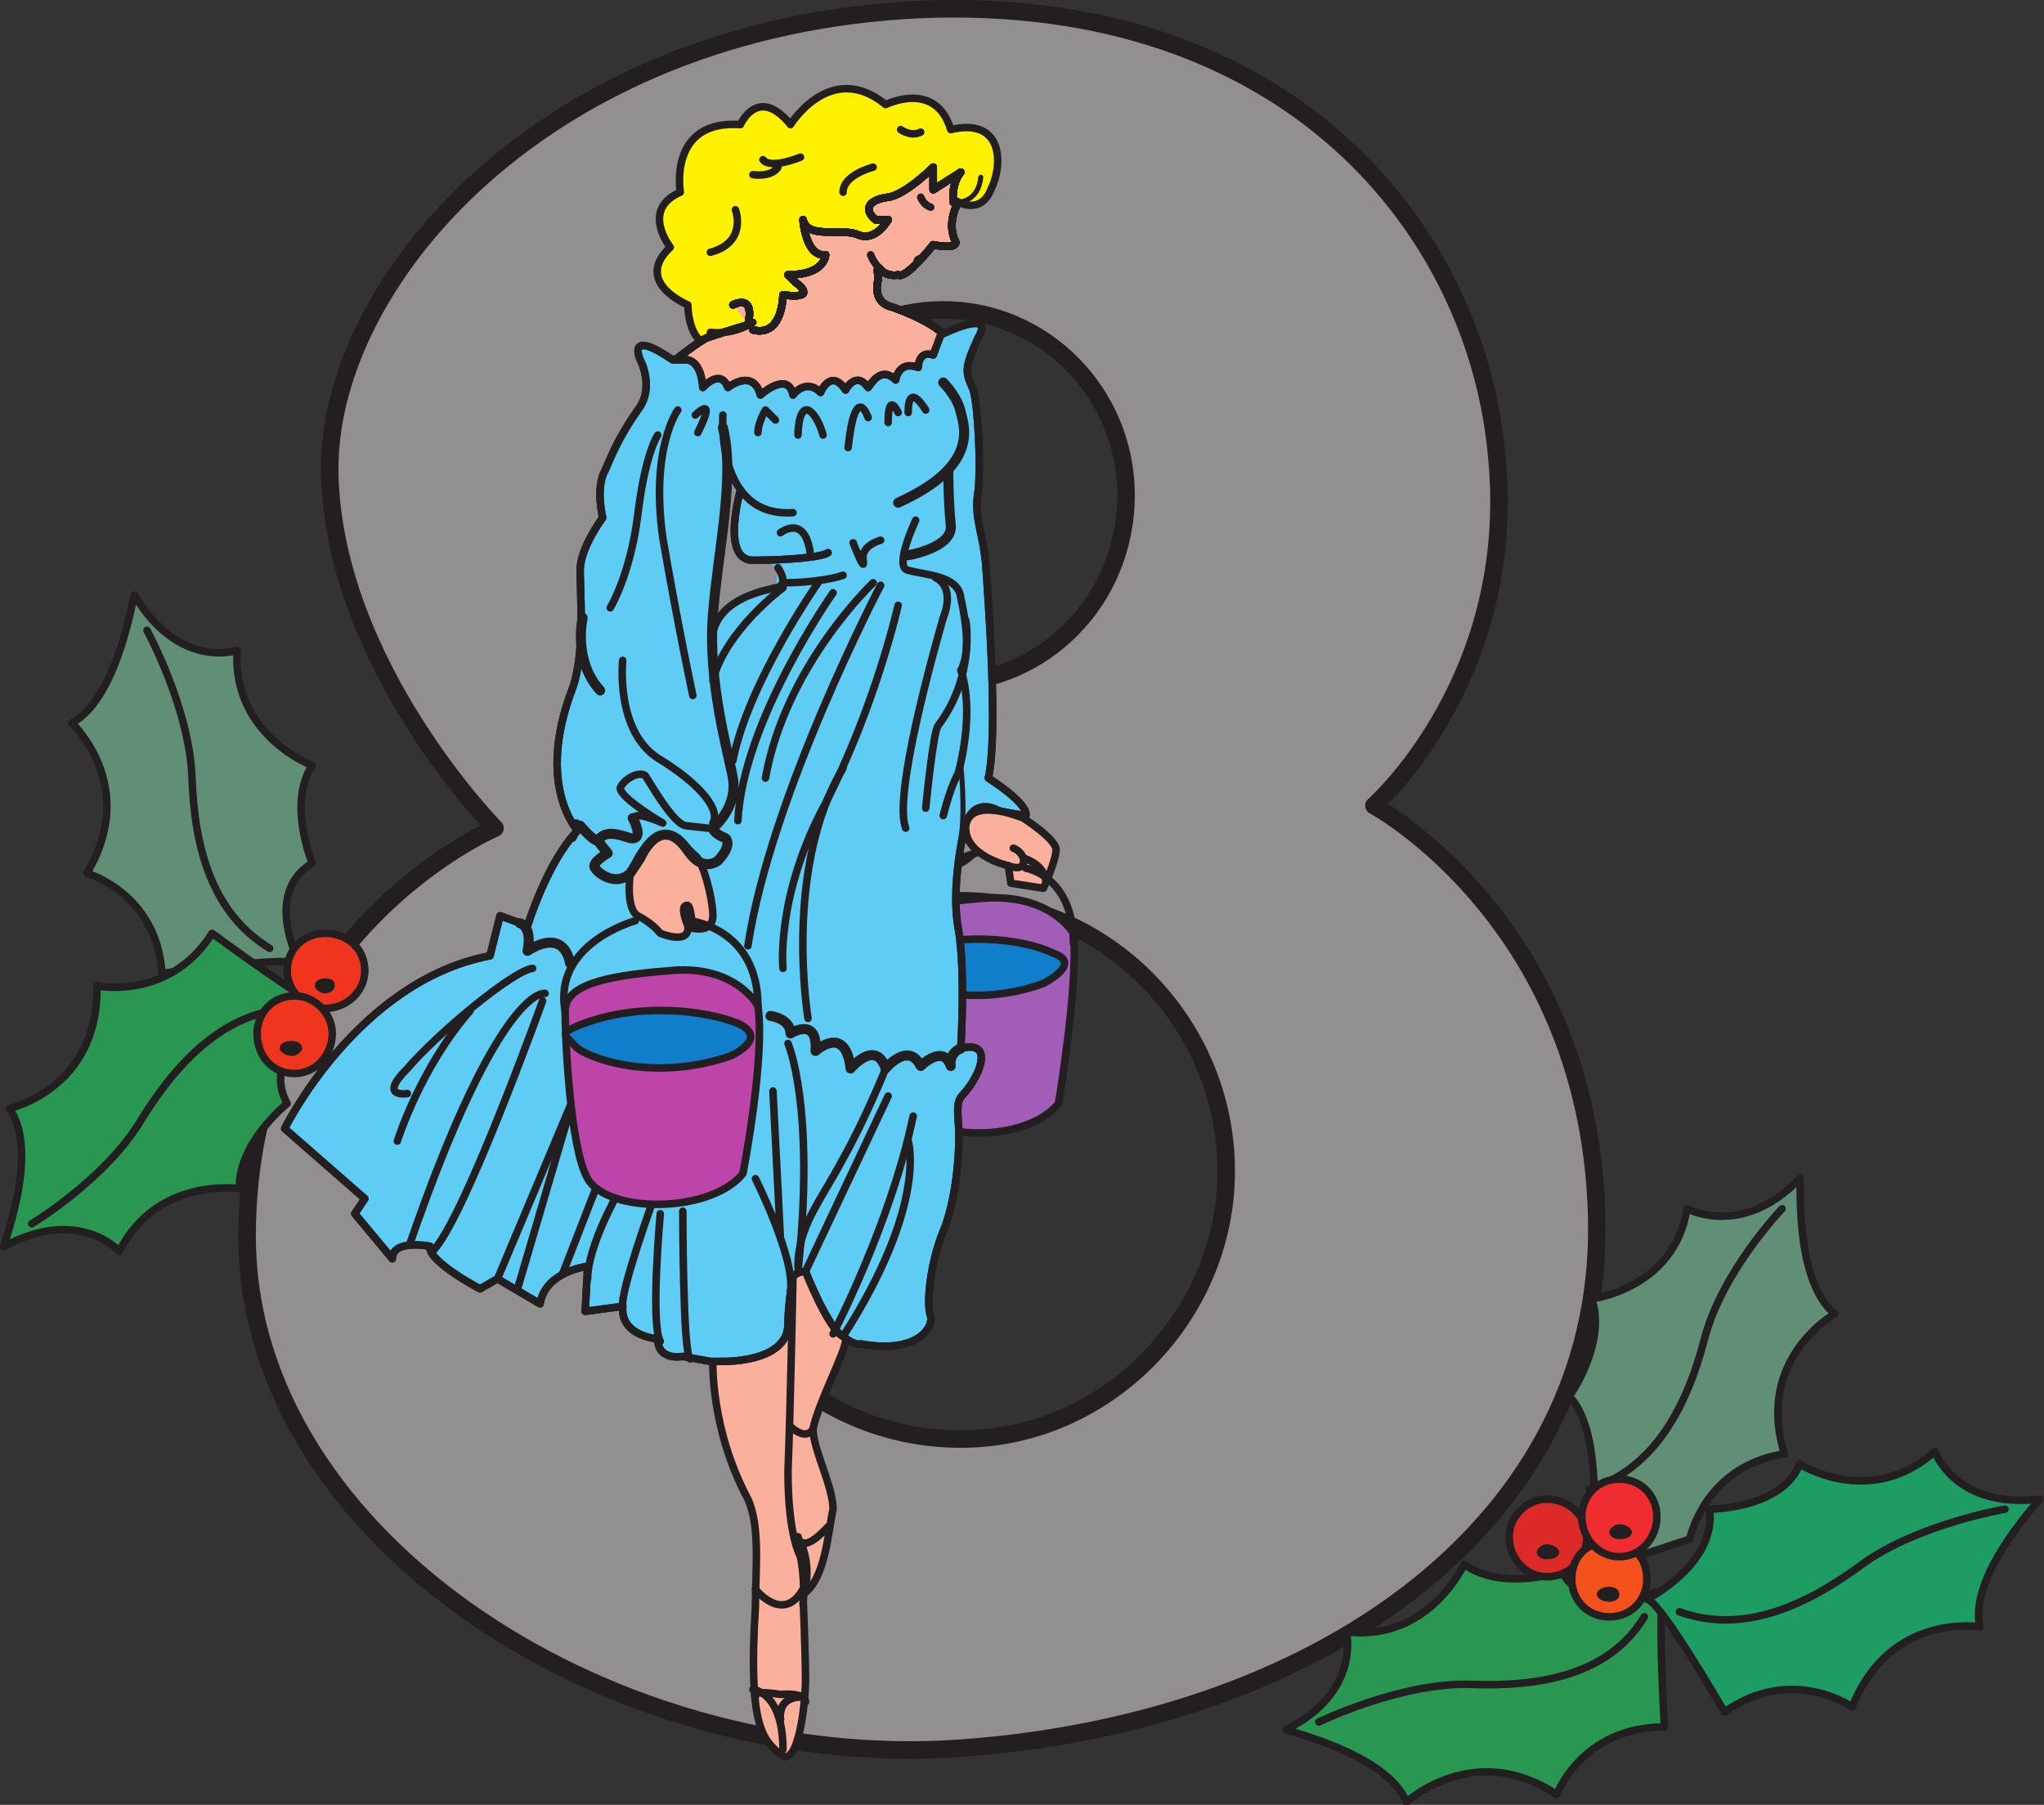 <svg xmlns="http://www.w3.org/2000/svg" width="612.205" height="540.652"><rect width="100%" height="100%" fill="#333333" stroke="none"/><path fill="#918f90" fill-rule="evenodd" d="M478.262 365.826c1.5 89.25-81 148.5-186 157.5-106.5 9.75-218.25-61.5-218.25-153 0-90.75 74.25-122.25 74.25-122.25s-48-48.75-49.5-105.75 63.75-134.25 177-139.5c111-4.5 166.5 66.75 172.5 133.5 6.75 66.75-36.75 105-36.75 105s65.25 35.25 66.75 124.5m-251.25-217.5c0 31.5 25.5 56.25 55.5 56.25s54.75-24.75 54.75-56.25c0-30.75-24.75-55.5-54.75-55.5s-55.5 24.75-55.5 55.5m-20.25 202.5c0 43.5 36 80.25 81 80.25 43.5 0 79.5-36.75 79.5-80.25 0-44.25-36-81-79.5-81-45 0-81 36.75-81 81"/><path fill="none" stroke="#231f20" stroke-linecap="round" stroke-linejoin="round" stroke-miterlimit="10" stroke-width="5.25" d="M478.262 365.826c1.5 89.25-81 148.5-186 157.5-106.5 9.75-218.25-61.5-218.25-153 0-90.75 74.25-122.25 74.25-122.25s-48-48.75-49.5-105.75 63.75-134.25 177-139.5c111-4.5 166.5 66.75 172.5 133.5 6.75 66.75-36.75 105-36.75 105s65.25 35.25 66.75 124.5m-251.25-217.5c0 31.5 25.5 56.25 55.5 56.25s54.75-24.75 54.75-56.25c0-30.75-24.75-55.5-54.75-55.5s-55.5 24.75-55.5 55.5m-20.25 202.5c0 43.5 36 80.25 81 80.25 43.5 0 79.5-36.75 79.5-80.25 0-44.25-36-81-79.5-81-45 0-81 36.75-81 81zm0 0"/><path fill="#fab09b" fill-rule="evenodd" d="M243.512 428.076c0 6 6 17.25 6 24-1.5 6.75-2.25 21-9 25.5 0 0 .75 18 .75 25.5s-2.25 27-7.5 22.5-9.75-8.25-7.5-44.25c0-11.25 1.5-24-2.25-32.25-11.25-21-10.5-41.25-10.5-41.25l19.5-19.5 9-15 8.25 13.5s4.5 11.25 3 15c-.75 4.5-8.25 18.75-9.75 26.25"/><path fill="none" stroke="#231f20" stroke-linecap="round" stroke-linejoin="round" stroke-miterlimit="10" stroke-width="2.25" d="M243.512 428.076c0 6 6 17.25 6 24-1.5 6.75-2.25 21-9 25.5 0 0 .75 18 .75 25.5s-2.25 27-7.5 22.5-9.75-8.25-7.5-44.25c0-11.25 1.5-24-2.25-32.25-11.25-21-10.5-41.25-10.5-41.25l19.5-19.5 9-15 8.25 13.5s4.5 11.25 3 15c-.75 4.5-8.25 18.75-9.75 26.25zm0 0"/><path fill="#fff200" fill-rule="evenodd" d="M284.762 38.826c-4.5-15-19.5-7.5-19.5-7.5-16.5-13.5-28.5 6-28.5 6-9.75-12-15 0-15 0-21.75-1.5-18 20.25-18 20.25-12 5.25-3 16.5-3 16.5-11.25 10.5 5.25 17.25 5.25 17.25s0 11.25 6.75 12 30-7.5 48.75-27.75 25.5-15 25.5-15 6.75 3.75 9.75-3.75c3.75-7.5 3.75-21.75-12-18"/><path fill="none" stroke="#231f20" stroke-linecap="round" stroke-linejoin="round" stroke-miterlimit="10" stroke-width="2.25" d="M284.762 38.826c-4.5-15-19.5-7.5-19.5-7.5-16.5-13.5-28.5 6-28.5 6-9.75-12-15 0-15 0-21.75-1.5-18 20.25-18 20.25-12 5.25-3 16.5-3 16.5-11.25 10.5 5.25 17.25 5.25 17.25s0 11.25 6.75 12 30-7.5 48.75-27.75 25.5-15 25.5-15 6.75 3.75 9.75-3.75c3.75-7.5 3.75-21.75-12-18zm0 0"/><path fill="#fab09b" fill-rule="evenodd" d="M225.512 98.826c9 2.25 9-10.5 9-10.5 11.25 1.5 3.75-3.75 3.75-3.75l-2.25-2.25c11.25 0 11.25-6 11.25-6-6 .75-6.75-10.5-6.75-10.5 1.5 6 11.25 2.25 16.5 4.5s9-4.5 9-4.5h-3.75c-3.75-3-2.25-6 3.75-6.75 5.25-.75 13.5-9 13.5-9v6.75l8.25-5.25c-3 3.75-2.25 9-2.25 9h1.5s-3.75 6-.75 12c0 2.25-6.75.75-6.75.75s-8.25 10.5-10.5 9c0 0-3 .75-5.25-1.5-1.5-2.25-.75 1.5-.75 3 0 0-2.25 6.75 4.5 8.25 16.5 6 16.5 10.5 16.5 10.5s-5.25 11.25-18 16.5c-13.5 6-58.5-.75-58.5-.75l-5.25-10.5s7.5-6 9.75-6.75c6.75-2.25 12-3.75 12-3.75 2.25-9.75-4.5-6-4.5-6l6 7.5"/><path fill="none" stroke="#231f20" stroke-linecap="round" stroke-linejoin="round" stroke-miterlimit="10" stroke-width="2.25" d="M225.512 98.826c9 2.25 9-10.5 9-10.5 11.25 1.5 3.75-3.75 3.75-3.75l-2.25-2.25c11.25 0 11.25-6 11.25-6-6 .75-6.75-10.5-6.75-10.5 1.5 6 11.25 2.25 16.5 4.5s9-4.5 9-4.5h-3.75c-3.75-3-2.25-6 3.75-6.75 5.25-.75 13.5-9 13.5-9v6.75l8.25-5.25c-3 3.75-2.25 9-2.25 9h1.5s-3.75 6-.75 12c0 2.25-6.75.75-6.75.75s-8.25 10.5-10.5 9c0 0-3 .75-5.25-1.5-1.5-2.25-.75 1.5-.75 3 0 0-2.25 6.75 4.5 8.25 16.5 6 16.5 10.5 16.5 10.5s-5.25 11.25-18 16.5c-13.5 6-58.5-.75-58.5-.75l-5.25-10.5s7.5-6 9.75-6.75c6.75-2.25 12-3.75 12-3.75 2.25-9.75-4.5-6-4.5-6"/><path fill="none" stroke="#231f20" stroke-linecap="round" stroke-linejoin="round" stroke-miterlimit="10" stroke-width="2.25" d="M225.512 98.826c9 2.25 9-10.5 9-10.5 11.25 1.5 3.75-3.75 3.75-3.75l-2.25-2.25c11.25 0 11.25-6 11.25-6-6 .75-6.75-10.5-6.75-10.5 1.5 6 11.25 2.25 16.5 4.5s9-4.5 9-4.5h-3.75c-3.75-3-2.25-6 3.75-6.75 5.25-.75 13.5-9 13.5-9v6.75l8.25-5.25c-3 3.75-2.25 9-2.25 9h1.5s-3.75 6-.75 12c0 2.25-6.75.75-6.75.75s-8.25 10.5-10.5 9c0 0-3 .75-5.25-1.5-1.5-2.25-.75 1.5-.75 3 0 0-2.25 6.75 4.5 8.25 16.5 6 16.5 10.5 16.5 10.5s-5.25 11.25-18 16.5c-13.5 6-58.5-.75-58.5-.75l-5.25-10.5s7.5-6 9.75-6.75c6.75-2.25 12-3.75 12-3.75 2.25-9.75-4.5-6-4.5-6"/><path fill="none" stroke="#231f20" stroke-linecap="round" stroke-linejoin="round" stroke-miterlimit="10" stroke-width="2.25" d="M225.512 98.826c9 2.25 9-10.5 9-10.5 11.25 1.5 3.75-3.75 3.75-3.75l-2.25-2.25c11.25 0 11.25-6 11.25-6-6 .75-6.75-10.5-6.75-10.5 1.5 6 11.25 2.25 16.5 4.5s9-4.5 9-4.5h-3.75c-3.75-3-2.25-6 3.75-6.75 5.25-.75 13.5-9 13.5-9v6.75l8.25-5.25c-3 3.75-2.25 9-2.25 9h1.5s-3.75 6-.75 12c0 2.25-6.75.75-6.75.75s-8.25 10.5-10.5 9c0 0-3 .75-5.25-1.5-1.5-2.25-.75 1.5-.75 3 0 0-2.25 6.75 4.5 8.25 16.5 6 16.5 10.5 16.5 10.5s-5.25 11.25-18 16.5c-13.5 6-58.5-.75-58.5-.75l-5.25-10.5s7.5-6 9.75-6.75c6.75-2.25 12-3.75 12-3.75 2.25-9.75-4.5-6-4.5-6"/><path fill="none" stroke="#231f20" stroke-linecap="round" stroke-linejoin="round" stroke-miterlimit="10" stroke-width="2.25" d="M225.512 98.826c9 2.25 9-10.5 9-10.5 11.25 1.5 3.75-3.75 3.75-3.75l-2.25-2.25c11.25 0 11.25-6 11.25-6-6 .75-6.75-10.5-6.75-10.5 1.5 6 11.25 2.25 16.5 4.5s9-4.5 9-4.5h-3.75c-3.75-3-2.25-6 3.75-6.75 5.25-.75 13.5-9 13.5-9v6.75l8.25-5.25c-3 3.75-2.25 9-2.25 9h1.5s-3.75 6-.75 12c0 2.25-6.75.75-6.75.75s-8.25 10.5-10.5 9c0 0-3 .75-5.25-1.5-1.5-2.25-.75 1.5-.75 3 0 0-2.25 6.75 4.5 8.25 16.5 6 16.5 10.5 16.5 10.5s-5.25 11.25-18 16.5c-13.5 6-58.5-.75-58.5-.75l-5.25-10.5s7.5-6 9.75-6.75c6.75-2.25 12-3.75 12-3.75 2.25-9.75-4.5-6-4.5-6"/><path fill="none" stroke="#231f20" stroke-linecap="round" stroke-linejoin="round" stroke-miterlimit="10" stroke-width="2.25" d="M225.512 98.826c9 2.25 9-10.5 9-10.5 11.25 1.5 3.75-3.75 3.75-3.75l-2.25-2.25c11.25 0 11.25-6 11.25-6-6 .75-6.75-10.5-6.75-10.5 1.5 6 11.25 2.25 16.5 4.5s9-4.5 9-4.5h-3.75c-3.75-3-2.25-6 3.75-6.75 5.25-.75 13.5-9 13.5-9v6.75l8.25-5.25c-3 3.75-2.25 9-2.25 9h1.5s-3.75 6-.75 12c0 2.25-6.75.75-6.75.75s-8.25 10.5-10.5 9c0 0-3 .75-5.25-1.5-1.5-2.25-.75 1.5-.75 3 0 0-2.25 6.75 4.5 8.25 16.5 6 16.5 10.5 16.5 10.5s-5.25 11.25-18 16.5c-13.5 6-58.5-.75-58.5-.75l-5.25-10.5s7.5-6 9.75-6.75c6.75-2.25 12-3.75 12-3.75 2.25-9.75-4.5-6-4.5-6"/><path fill="none" stroke="#231f20" stroke-linecap="round" stroke-linejoin="round" stroke-miterlimit="10" stroke-width="2.25" d="M225.512 98.826c9 2.25 9-10.5 9-10.5 11.25 1.5 3.75-3.75 3.75-3.75l-2.25-2.25c11.25 0 11.25-6 11.25-6-6 .75-6.75-10.5-6.75-10.5 1.5 6 11.25 2.25 16.5 4.5s9-4.5 9-4.5h-3.75c-3.75-3-2.25-6 3.75-6.75 5.25-.75 13.5-9 13.5-9v6.75l8.25-5.25c-3 3.75-2.25 9-2.25 9h1.5s-3.75 6-.75 12c0 2.25-6.75.75-6.75.75s-8.25 10.5-10.5 9c0 0-3 .75-5.25-1.5-1.5-2.25-.75 1.5-.75 3 0 0-2.25 6.75 4.5 8.25 16.5 6 16.5 10.5 16.5 10.5s-5.25 11.25-18 16.5c-13.5 6-58.5-.75-58.5-.75l-5.25-10.5s7.5-6 9.75-6.75c6.75-2.25 12-3.75 12-3.75 2.25-9.75-4.5-6-4.5-6"/><path fill="none" stroke="#231f20" stroke-linecap="round" stroke-linejoin="round" stroke-miterlimit="10" stroke-width="2.25" d="M225.512 98.826c9 2.25 9-10.5 9-10.5 11.25 1.5 3.75-3.75 3.75-3.75l-2.25-2.25c11.25 0 11.25-6 11.25-6-6 .75-6.75-10.5-6.75-10.5 1.5 6 11.25 2.25 16.5 4.5s9-4.5 9-4.5h-3.75c-3.75-3-2.25-6 3.75-6.75 5.25-.75 13.5-9 13.5-9v6.75l8.25-5.25c-3 3.75-2.25 9-2.25 9h1.5s-3.75 6-.75 12c0 2.25-6.75.75-6.75.75s-8.25 10.5-10.5 9c0 0-3 .75-5.25-1.5-1.5-2.25-.75 1.5-.75 3 0 0-2.25 6.75 4.5 8.25 16.5 6 16.5 10.5 16.5 10.5s-5.25 11.25-18 16.5c-13.5 6-58.5-.75-58.5-.75l-5.25-10.5s7.5-6 9.75-6.75c6.75-2.25 12-3.75 12-3.75 2.25-9.75-4.5-6-4.5-6"/><path fill="none" stroke="#231f20" stroke-linecap="round" stroke-linejoin="round" stroke-miterlimit="10" stroke-width="2.25" d="M225.512 98.826c9 2.25 9-10.5 9-10.5 11.25 1.5 3.75-3.75 3.75-3.75l-2.25-2.25c11.25 0 11.25-6 11.25-6-6 .75-6.75-10.5-6.75-10.5 1.5 6 11.25 2.25 16.5 4.5s9-4.5 9-4.5h-3.75c-3.75-3-2.25-6 3.75-6.75 5.25-.75 13.5-9 13.5-9v6.75l8.25-5.25c-3 3.75-2.25 9-2.25 9h1.5s-3.75 6-.75 12c0 2.25-6.75.75-6.75.75s-8.25 10.5-10.5 9c0 0-3 .75-5.25-1.5-1.5-2.25-.75 1.5-.75 3 0 0-2.25 6.75 4.5 8.25 16.5 6 16.5 10.5 16.5 10.5s-5.25 11.25-18 16.5c-13.5 6-58.5-.75-58.5-.75l-5.25-10.5s7.5-6 9.75-6.75c6.75-2.25 12-3.75 12-3.75 2.25-9.75-4.5-6-4.5-6"/><path fill="#a25eb6" fill-rule="evenodd" d="M321.512 279.576s-6.75-12-27-10.5c-18.75 1.5-29.25 4.5-29.25 12s.75 41.25 6.75 50.25c6 10.5 35.25 11.25 45-.75 0 0 6-35.25 4.5-51"/><path fill="none" stroke="#231f20" stroke-linecap="round" stroke-linejoin="round" stroke-miterlimit="10" stroke-width="2.25" d="M321.512 279.576s-6.75-12-27-10.5c-18.75 1.5-29.25 4.5-29.25 12s.75 41.25 6.75 50.25c6 10.5 35.25 11.25 45-.75 0 0 6-35.25 4.5-51zm0 0"/><path fill="#117ecc" fill-rule="evenodd" d="M312.512 294.576s12-6 3-9c-9-4.5-29.25-6.75-46.5 0-6 3-5.25 3 0 6.75 4.5 3.75 23.25 9.75 43.5 2.25"/><path fill="none" stroke="#231f20" stroke-linecap="round" stroke-linejoin="round" stroke-miterlimit="10" stroke-width="2.25" d="M312.512 294.576s12-6 3-9c-9-4.5-29.25-6.75-46.5 0-6 3-5.25 3 0 6.75 4.5 3.75 23.25 9.75 43.5 2.25zm-20.25-39s-24.75 6-21 27"/><path fill="#5eccf5" fill-rule="evenodd" stroke="#231f20" stroke-linecap="round" stroke-linejoin="round" stroke-miterlimit="10" stroke-width="2.25" d="M288.512 249.576c2.25-12 10.5-6.75 10.5-6.75 3 .75 8.25 1.5 8.25 1.5.75-3.75-11.25-11.25-11.25-11.25 3-12.75 0-53.25-.75-63.75-.75-9.75-3.75-14.25-2.25-22.5.75-7.5 0-24.75-1.5-30-2.25-5.25-3-6 1.5-15.75 5.25-9-11.25-.75-11.25-.75l-2.25 6c-4.5-1.5-4.5 3.75-4.5 3.75-6-2.25-6.75 3.75-6.75 3.75-4.5-4.5-7.5 1.5-8.25 2.25-3.75-5.25-6.75.75-6.75.75-4.5-6.75-7.5.75-7.5.75-4.5-4.5-8.25.75-8.25.75-1.5-7.5-9.75 0-9.75 0-2.25-8.25-9.75-2.25-9.75-2.25-2.25-6-7.5 0-7.5 0-.75-9.75-6-8.25-6-8.25h-3c-14.25-9.75-9.75 0-9.75 0s4.5 8.25-.75 15c-5.25 7.5-7.5 12.75-9.75 18-3 5.25-.75 14.25-.75 14.25s-6.75 9-6.75 15.75 1.5 24.75-2.25 35.25c-11.25 29.25 1.5 42.75 1.5 42.75-9 9-15 28.5-15 28.5l-8.25-3-3 12c-39.75 7.5-61.5 51.75-61.5 51.75l24 21-3 4.5 11.25 13.5c0-6 11.25-3.75 11.25-3.75-.75 4.5 15 12.75 15 12.75l5.25-3 12.75 7.5c1.5-9.75 14.25-11.25 14.25-11.25l-.75 13.5 11.25-1.5c-.75 9 10.5 9.75 10.5 9.75 0 6.75 7.5 5.25 7.5 5.25l8.25 1.5h3s20.25.75 20.25-11.25c0-6 1.5-14.25 1.5-14.25 1.5-1.5 3.75-1.5 3.75-1.5s6.75 17.25 11.25 19.5c3.75 3 5.25 2.25 5.25 2.25 16.5 3 21.75-4.5 21-8.25-1.5-3.75 0-16.5 3.75-25.5s5.25-24 4.5-33c-.75-9.75 1.5-5.25 6-15 3.75-9.75-5.25-6.75-5.25-6.75s1.5-23.25-.75-36c-2.25-12 1.5-28.5 1.5-28.5"/><path fill="none" stroke="#231f20" stroke-linecap="round" stroke-linejoin="round" stroke-miterlimit="10" stroke-width="2.25" d="M288.512 249.576c2.25-12 10.5-6.75 10.5-6.75 3 .75 8.25 1.5 8.25 1.5.75-3.75-11.25-11.25-11.25-11.25 3-12.75 0-53.25-.75-63.75-.75-9.75-3.75-14.25-2.25-22.5.75-7.5 0-24.75-1.5-30-2.25-5.25-3-6 1.5-15.75 5.25-9-11.25-.75-11.25-.75l-2.25 6c-4.5-1.5-4.5 3.75-4.5 3.75-6-2.25-6.75 3.75-6.75 3.75-4.5-4.5-7.5 1.5-8.25 2.25-3.75-5.25-6.75.75-6.75.75-4.5-6.75-7.5.75-7.5.75-4.5-4.5-8.25.75-8.25.75-1.5-7.5-9.75 0-9.75 0-2.25-8.25-9.75-2.25-9.75-2.25-2.25-6-7.5 0-7.5 0-.75-9.75-6-8.25-6-8.25h-3c-14.25-9.75-9.75 0-9.75 0s4.5 8.25-.75 15c-5.25 7.5-7.5 12.75-9.75 18-3 5.25-.75 14.25-.75 14.25s-6.75 9-6.75 15.75 1.5 24.75-2.25 35.25c-11.25 29.25 1.5 42.75 1.5 42.75-9 9-15 28.5-15 28.5l-8.25-3-3 12c-39.75 7.5-61.5 51.75-61.5 51.75l24 21-3 4.5 11.25 13.5c0-6 11.25-3.75 11.25-3.75-.75 4.5 15 12.75 15 12.75l5.25-3 12.75 7.5c1.5-9.75 14.25-11.25 14.25-11.25l-.75 13.5 11.25-1.5c-.75 9 10.5 9.75 10.5 9.75 0 6.75 7.5 5.25 7.5 5.25l8.25 1.5h3s20.25.75 20.25-11.25c0-6 1.5-14.25 1.5-14.25 1.5-1.5 3.75-1.5 3.75-1.5s6.75 17.25 11.25 19.5c3.75 3 5.25 2.25 5.25 2.25 16.5 3 21.75-4.5 21-8.25-1.5-3.75 0-16.5 3.75-25.5s5.25-24 4.5-33c-.75-9.75 1.5-5.25 6-15 3.75-9.75-5.25-6.75-5.25-6.75s1.5-23.25-.75-36c-2.25-12 1.5-28.5 1.5-28.5m-63-153s-5.25 3.75-12.75 3m27-52.5s-9 3.75-11.25.75m4.5 2.25s-1.5 3-7.5 2.25m-5.25 10.5s3.75 9.75-7.5 12.75m57-36.75s3 2.25 6 .75m-14.25 10.5s-9 2.25-9 7.5m23.25 1.5s.75 2.25 3 3"/><path fill="none" stroke="#231f20" stroke-linecap="round" stroke-linejoin="round" stroke-miterlimit="10" stroke-width="3" d="M174.512 185.076s-3 12.75 5.25 21.75m102.75-92.25s4.5 4.5 5.25 9c1.5 5.25 4.5 16.5-18.75 27"/><path fill="none" stroke="#231f20" stroke-linecap="round" stroke-linejoin="round" stroke-miterlimit="10" stroke-width="3" d="M284.012 140.826s0 9 .75 16.5c.75 6.75-12.75 9-12.75 9"/><path fill="none" stroke="#231f20" stroke-linecap="round" stroke-linejoin="round" stroke-miterlimit="10" stroke-width="2.25" d="M274.262 155.826s-6.75 14.25-2.25 15c5.25 1.5 15 1.5 15.75 8.25 1.5 6.75 3 16.5 0 21.75 0 0 4.5 10.5-.75 30.75 0 0-2.25 3.75-4.5 12.75m10.5 9.75s-2.25 3-5.25 4.5m-54-99s7.5-6 9 6.75"/><path fill="none" stroke="#231f20" stroke-linecap="round" stroke-linejoin="round" stroke-miterlimit="10" stroke-width="2.25" d="M280.262 173.076s6 2.25 2.25 12c-3 10.5-15 53.25-11.25 63m18-62.25s3 16.5-8.25 31.5c-1.5 1.5-3.75 24.75-3.75 24.75m-8.25-60.75s-6.75 30-21.75 59.25c-15 27.75-12.75 49.5-12.75 49.5"/><path fill="none" stroke="#231f20" stroke-linecap="round" stroke-linejoin="round" stroke-miterlimit="10" stroke-width="2.25" d="M242.012 305.076s-7.5-45 10.5-75m11.25-54.75s-33 63-39.75 108m37.5-108.75s-26.25 24.75-32.25 58.5"/><path fill="none" stroke="#231f20" stroke-linecap="round" stroke-linejoin="round" stroke-miterlimit="10" stroke-width="2.25" d="M249.512 177.576s-27 38.25-28.5 68.25m24-71.25s-21 30-25.5 53.25m15-51.75s-17.25 12.75-21 27.75m21.75-29.25s10.5 0 17.25-2.25m-66 25.5s-2.25 21 10.5 29.25c13.5 8.25 18.75 15.75 16.5 19.5m-1.5 1.5-6.75-.75c-3.75-.75-10.5-12.75-12-15-2.25-1.5-6.75 1.5-7.5 3.75 0 3 12.75 10.5 12.75 10.5s-9.75-4.5-8.25-.75m6.75-115.5s-3.75 5.25-6 24c-2.25 18-8.25 27.75-8.25 27.75m20.25-59.25s-8.25 11.25-4.5 38.25c4.5 26.25 9 47.25 9 47.25m.75-84s6.75-6.75.75 5.25m23.25-3.75-3-3s-2.25 3.75-2.25 6.75m12 .75s0-8.25 3-7.5c3 1.5 4.5 7.5 4.5 7.5m13.5-5.25s-3.75-11.25-6 9m23.25-11.25s-5.25-9-5.25.75m-3 0s-3-6.75-3 3m-2.25 35.25s-6 1.5-5.25 6-3-5.25-3-5.25"/><path fill="none" stroke="#231f20" stroke-linecap="round" stroke-linejoin="round" stroke-miterlimit="10" stroke-width="3" d="M155.762 276.576s3.75.75 2.25 8.25c0 0 10.5-7.5 12.75 3.75m60 15.75s6 .75 6 5.25c0 0 8.25-5.25 7.5 5.25 0 0 9-8.25 10.5 5.25 0 0 7.5-9 10.5 0 0 0 6.75-8.25 10.5-.75 0 0 6.75-6.75 9 0 0 0-.75-3.75 3-5.25"/><path fill="none" stroke="#231f20" stroke-linecap="round" stroke-linejoin="round" stroke-miterlimit="10" stroke-width="2.25" d="M122.012 327.576s-9 1.5 0-7.5c9-10.5 31.5-29.25 37.5-30"/><path fill="none" stroke="#231f20" stroke-linecap="round" stroke-linejoin="round" stroke-miterlimit="10" stroke-width="2.25" d="M119.012 341.826s6.75-21.75 21.75-39m22.5-5.25s-13.5-3-40.5 75m39.75-72.75s-24 66.75-33 75m41.25-43.5-21.75 51.75m21-48-15 51m24-31.5-10.5 27m16.5-24s-9 15.75-9 25.5m19.5-23.25s-9.75 27-9 31.5m11.25-27.75s-3 33 0 38.25m6.75-39s0 43.5 2.25 44.25m65.25-65.25s6 18.75-19.5 58.5m-26.25-47.25s12 24 10.5 33.75m-5.25-60 2.25 44.25m2.25-58.5s8.25 18.75 3 68.25"/><path fill="none" stroke="#231f20" stroke-linecap="round" stroke-linejoin="round" stroke-miterlimit="10" stroke-width="2.25" d="M265.262 320.076s-6 15-12.75 27c-6.75 12.75-13.5 20.25-13.5 32.25m27-51-24.75 52.5m8.25 18.75s17.25-33 24-65.25m-36 48s-.75 39-1.5 58.5c0 19.5 3.75 25.5 3.75 25.5s1.5 7.5.75 14.25"/><path fill="none" stroke="#231f20" stroke-linecap="round" stroke-linejoin="round" stroke-miterlimit="10" stroke-width="2.25" d="M236.762 427.326s4.5 4.5 6.75.75m-17.25 48s8.25 10.5 14.25 0"/><path fill="#bd44a9" fill-rule="evenodd" d="M227.012 301.326s-6.75-12.75-27-10.5c-19.5 1.5-30.75 4.5-30.75 12 0 8.25 1.5 41.25 6.75 50.25 6 10.5 36.75 10.5 46.5-1.5 0 0 6.75-34.5 4.5-50.25"/><path fill="none" stroke="#231f20" stroke-linecap="round" stroke-linejoin="round" stroke-miterlimit="10" stroke-width="2.25" d="M227.012 301.326s-6.75-12.75-27-10.5c-19.5 1.5-30.75 4.5-30.75 12 0 8.25 1.5 41.25 6.75 50.25 6 10.5 36.75 10.5 46.5-1.5 0 0 6.75-34.5 4.5-50.25zm0 0"/><path fill="none" stroke="#231f20" stroke-linecap="round" stroke-linejoin="round" stroke-miterlimit="10" stroke-width="2.25" d="M190.262 275.826s-24.75 6.75-21 27"/><path fill="#117ecc" fill-rule="evenodd" d="M218.762 316.326s12-5.25 2.25-9.75c-9-3.75-30-6.75-48 .75-5.25 2.25-4.5 2.25 0 6.75 5.25 3.75 24 9.75 45.75 2.25"/><path fill="none" stroke="#231f20" stroke-linecap="round" stroke-linejoin="round" stroke-miterlimit="10" stroke-width="2.25" d="M218.762 316.326s12-5.25 2.25-9.75c-9-3.75-30-6.75-48 .75-5.25 2.25-4.5 2.25 0 6.75 5.25 3.75 24 9.75 45.75 2.25zm-46.5-69.75s2.25-.75-.75 4.5"/><path fill="#fab09b" fill-rule="evenodd" d="M207.512 278.076s6 1.5 6-3.75-3-16.5-5.25-18c-3.75-3-10.5-15-19.5 5.25 0 0-1.5 10.5 2.25 12.75 4.5 2.25 6.75 5.25 6.75 5.25s9 3.75 8.25-2.25c0 0-2.25-5.25-.75-6s1.5 1.5 2.25 6.75"/><path fill="none" stroke="#231f20" stroke-linecap="round" stroke-linejoin="round" stroke-miterlimit="10" stroke-width="2.25" d="M207.512 278.076s6 1.5 6-3.75-3-16.5-5.25-18c-3.75-3-10.5-15-19.5 5.25 0 0-1.5 10.5 2.25 12.75 4.5 2.25 6.75 5.25 6.75 5.25s9 3.75 8.25-2.25c0 0-2.25-5.25-.75-6s1.5 1.5 2.25 6.75zm0 0"/><path fill="none" stroke="#231f20" stroke-linecap="round" stroke-linejoin="round" stroke-miterlimit="10" stroke-width="2.25" d="M206.762 275.826s20.25 2.25 20.25 25.5"/><path fill="#fab09b" fill-rule="evenodd" d="M306.512 245.076s10.5 6.75 9.75 9.75c0 3-3.75 11.25-3.75 11.25l-9.75-1.5-.75-5.25s-13.5-3-12.75-12c1.5-9 17.25-2.25 17.25-2.25"/><path fill="none" stroke="#231f20" stroke-linecap="round" stroke-linejoin="round" stroke-miterlimit="10" stroke-width="2.25" d="M306.512 245.076s10.5 6.75 9.75 9.75c0 3-3.75 11.25-3.75 11.25l-9.75-1.5-.75-5.25s-13.5-3-12.75-12c1.5-9 17.25-2.25 17.25-2.25zm0 0"/><path fill="none" stroke="#231f20" stroke-linecap="round" stroke-linejoin="round" stroke-miterlimit="10" stroke-width="2.25" d="M302.012 259.326s5.25 2.25 4.5-2.25c0 0 6 1.5 6.75 6.75"/><path fill="none" stroke="#231f20" stroke-linecap="round" stroke-linejoin="round" stroke-miterlimit="10" stroke-width="2.25" d="M307.262 260.076s14.25 2.25 14.25 22.5"/><path fill="#acaaaa" fill-rule="evenodd" d="M260.762 76.326s.75 2.25 3 4.5l-3-4.5"/><path fill="none" stroke="#231f20" stroke-linecap="round" stroke-linejoin="round" stroke-miterlimit="10" stroke-width="2.25" d="M260.762 76.326s.75 2.25 3 4.5"/><path fill="#918f90" fill-rule="evenodd" d="m218.012 142.326-4.5 43.5s7.5-11.25 18.75-9.75c0 0 2.25-7.5-3-7.5-5.25.75-10.5-1.5-9.75-9.75s1.5-10.5.75-12c-.75-2.25-2.25-4.5-2.25-4.5"/><path fill="none" stroke="#231f20" stroke-linecap="round" stroke-linejoin="round" stroke-miterlimit="10" stroke-width="2.25" d="M216.512 124.326s-2.25 30.75 21 29.25"/><path fill="none" stroke="#231f20" stroke-linecap="round" stroke-linejoin="round" stroke-miterlimit="10" stroke-width="3" d="M189.512 245.076s3.75 6.75-.75 6c-4.5-1.5-7.5-2.25-9.75.75l3 3.75s-5.25 3-3.75 4.5c1.5 2.25 6.75 5.25 10.5 1.5l3-4.5s6-14.25 14.25-2.25c4.5 6.75 9 3 9 3s4.5-4.5 2.25-6.75c-3.75-1.5-3.75-3-3.75-3s7.5-6 6-15c-1.5-8.25-7.5-28.5-6-48.75 1.5-19.5 6.75-41.25 3-56.25"/><path fill="none" stroke="#231f20" stroke-linecap="round" stroke-linejoin="round" stroke-miterlimit="10" stroke-width="2.25" d="M233.012 170.076s3.75 5.25-.75 6c-3 .75-16.5 3-18.75 13.5m8.25-42.75s-6 21 3.75 21c9 0 20.25-.75 22.5-2.25"/><path fill="none" stroke="#231f20" stroke-linecap="round" stroke-linejoin="round" stroke-miterlimit="10" stroke-width="2.25" d="M221.762 146.826s-6 21 3.75 21c9 0 20.25-.75 22.5-2.25"/><path fill="#618f75" fill-rule="evenodd" d="M89.762 288.576s-11.25-21 3.75-30c0 0-7.5-18 0-29.25 0 0-24-9-22.5-34.5 0 0-17.25 6-30.75-16.5 0-2.25-4.5 30.75-18.75 38.25 0 0 20.25 18.75 4.5 45 0 0 21 6 22.5 30 0 0 38.25-5.25 41.25-3"/><path fill="none" stroke="#231f20" stroke-linecap="round" stroke-linejoin="round" stroke-miterlimit="10" stroke-width="2.25" d="M89.762 288.576s-11.25-21 3.75-30c0 0-7.5-18 0-29.25 0 0-24-9-22.5-34.5 0 0-17.25 6-30.75-16.5 0-2.25-4.5 30.75-18.75 38.25 0 0 20.25 18.75 4.5 45 0 0 21 6 22.5 30 0 0 38.25-5.25 41.25-3zm0 0"/><path fill="none" stroke="#231f20" stroke-linecap="round" stroke-linejoin="round" stroke-miterlimit="10" stroke-width="2.25" d="M44.012 188.826s12.75 23.25 13.5 44.25 6 40.5 23.25 51"/><path fill="#299651" fill-rule="evenodd" d="M98.012 302.076s-20.25 13.5-12 28.5c0 0-15 12-14.25 25.5 0 0-24.75-3.75-36 18.75 0 0-12-13.5-34.5-1.5-1.5 2.25 11.25-27.75 1.5-41.25 0 0 27-6 26.25-36.75 0 0 21.75 4.5 34.5-15.75 0 0 31.5 23.25 34.5 22.5"/><path fill="none" stroke="#231f20" stroke-linecap="round" stroke-linejoin="round" stroke-miterlimit="10" stroke-width="2.25" d="M98.012 302.076s-20.25 13.5-12 28.5c0 0-15 12-14.25 25.5 0 0-24.75-3.75-36 18.75 0 0-12-13.5-34.5-1.5-1.5 2.25 11.25-27.75 1.5-41.25 0 0 27-6 26.25-36.75 0 0 21.75 4.5 34.5-15.75 0 0 31.5 23.25 34.5 22.5zm0 0"/><path fill="none" stroke="#231f20" stroke-linecap="round" stroke-linejoin="round" stroke-miterlimit="10" stroke-width="2.25" d="M9.512 366.576s22.5-13.5 33-31.5c11.25-18 25.5-32.25 45-33"/><path fill="#f0351f" fill-rule="evenodd" d="M97.262 279.576c6.75 0 12 4.5 12 11.25 0 6-5.25 11.25-12 11.25-6 0-11.25-5.25-11.25-11.25 0-6.75 5.25-11.25 11.25-11.25"/><path fill="none" stroke="#231f20" stroke-linecap="round" stroke-linejoin="round" stroke-miterlimit="10" stroke-width="2.25" d="M97.262 279.576c6.75 0 12 4.5 12 11.25 0 6-5.25 11.25-12 11.25-6 0-11.25-5.25-11.25-11.25 0-6.75 5.25-11.25 11.25-11.25zm0 0"/><path fill="#f0351f" fill-rule="evenodd" d="M88.262 298.326c6 0 11.25 5.25 11.25 11.25 0 6.75-5.25 12-11.25 12-6.75 0-11.25-5.25-11.25-12 0-6 4.5-11.25 11.25-11.25"/><path fill="none" stroke="#231f20" stroke-linecap="round" stroke-linejoin="round" stroke-miterlimit="10" stroke-width="2.25" d="M88.262 298.326c6 0 11.25 5.25 11.25 11.25 0 6.75-5.25 12-11.25 12-6.75 0-11.25-5.25-11.25-12 0-6 4.5-11.25 11.25-11.25zm0 0"/><path fill="#231f20" fill-rule="evenodd" d="M87.512 311.826c1.5 0 3 .75 3 2.25 0 .75-1.5 2.25-3 2.25-2.25 0-3.75-1.5-3.75-2.25 0-1.5 1.5-2.25 3.75-2.25m9.75-18.75c2.25 0 3 .75 3 2.25 0 .75-.75 2.25-3 2.25-1.5 0-3-1.5-3-2.25 0-1.5 1.5-2.25 3-2.25"/><path fill="#299651" fill-rule="evenodd" d="M498.512 476.076s-22.5 9.75-30.75-5.25c0 0-18 6-29.25-2.25 0 0-10.5 23.25-35.25 20.25 0 0 4.5 18-18 29.25-2.25 0 30 6.75 36 21.75 0 0 20.25-18.75 45-2.25 0 0 7.5-20.25 32.25-20.25 0 0-2.25-39 0-41.25"/><path fill="none" stroke="#231f20" stroke-linecap="round" stroke-linejoin="round" stroke-miterlimit="10" stroke-width="2.25" d="M498.512 476.076s-22.5 9.75-30.75-5.25c0 0-18 6-29.25-2.25 0 0-10.5 23.25-35.25 20.25 0 0 4.5 18-18 29.25-2.25 0 30 6.75 36 21.75 0 0 20.25-18.75 45-2.25 0 0 7.5-20.25 32.25-20.25 0 0-2.25-39 0-41.25zm0 0"/><path fill="none" stroke="#231f20" stroke-linecap="round" stroke-linejoin="round" stroke-miterlimit="10" stroke-width="2.25" d="M395.012 515.826s24.75-12 45.75-11.25 41.25-3 51.75-20.25"/><path fill="#1d9d63" fill-rule="evenodd" d="M493.262 479.076s21-10.5 18.75-27c0 0 21.75 0 27-13.5 0 0 21 13.5 40.5-3.75 0 0 6 17.25 31.5 14.25 1.5-1.5-21.75 22.5-18 38.25 0 0-27-4.5-38.25 24 0 0-18-12.75-38.25 1.5 0 0-19.5-33.75-23.25-33.75"/><path fill="none" stroke="#231f20" stroke-linecap="round" stroke-linejoin="round" stroke-miterlimit="10" stroke-width="2.25" d="M493.262 479.076s21-10.5 18.75-27c0 0 21.75 0 27-13.5 0 0 21 13.5 40.5-3.75 0 0 6 17.25 31.5 14.25 1.5-1.5-21.75 22.5-18 38.25 0 0-27-4.5-38.25 24 0 0-18-12.75-38.25 1.5 0 0-19.5-33.75-23.25-33.75zm0 0"/><path fill="none" stroke="#231f20" stroke-linecap="round" stroke-linejoin="round" stroke-miterlimit="10" stroke-width="2.25" d="M600.512 452.076s-26.25 4.5-42.75 16.5c-17.25 12.75-36 21-54.75 14.25"/><path fill="#618f75" fill-rule="evenodd" d="M476.012 471.576s6-41.25-6-53.25c0 0 11.25-15.75 6.75-29.25 0 0 24.75-3 28.5-27 0 0 16.5 9 33.75-9 .75-2.25-2.25 30 10.5 40.5 0 0-24 13.5-15 42 0 0-21.75 1.5-28.5 25.5 0 0-27.75 9-30 10.5"/><path fill="none" stroke="#231f20" stroke-linecap="round" stroke-linejoin="round" stroke-miterlimit="10" stroke-width="2.25" d="M476.012 471.576s6-41.25-6-53.25c0 0 11.25-15.75 6.75-29.25 0 0 24.75-3 28.5-27 0 0 16.5 9 33.75-9 .75-2.25-2.25 30 10.5 40.5 0 0-24 13.5-15 42 0 0-21.75 1.5-28.5 25.5 0 0-27.75 9-30 10.5zm0 0"/><path fill="none" stroke="#231f20" stroke-linecap="round" stroke-linejoin="round" stroke-miterlimit="10" stroke-width="2.25" d="M533.762 362.076s-18 18.75-23.25 39-15 39-34.5 45"/><path fill="#db2a28" fill-rule="evenodd" d="M463.262 449.076c6.75 0 12 5.25 12 11.25 0 6.75-5.25 12-12 12-6 0-11.25-5.25-11.25-12 0-6 5.25-11.25 11.25-11.25"/><path fill="none" stroke="#231f20" stroke-linecap="round" stroke-linejoin="round" stroke-miterlimit="10" stroke-width="2.25" d="M463.262 449.076c6.75 0 12 5.25 12 11.25 0 6.75-5.25 12-12 12-6 0-11.25-5.25-11.25-12 0-6 5.25-11.25 11.25-11.25zm0 0"/><path fill="#231f20" fill-rule="evenodd" d="M463.262 462.576c2.25 0 3.75 1.5 3.75 2.25 0 1.5-1.5 2.25-3.75 2.25-1.5 0-3-.75-3-2.25 0-.75 1.5-2.25 3-2.25"/><path fill="#f2511b" fill-rule="evenodd" d="M482.012 461.826c6.75 0 11.25 4.5 11.25 11.25 0 6-4.5 11.25-11.25 11.25s-11.25-5.25-11.25-11.25c0-6.75 4.5-11.25 11.25-11.25"/><path fill="none" stroke="#231f20" stroke-linecap="round" stroke-linejoin="round" stroke-miterlimit="10" stroke-width="2.25" d="M482.012 461.826c6.75 0 11.25 4.5 11.25 11.25 0 6-4.5 11.25-11.25 11.25s-11.25-5.25-11.25-11.25c0-6.75 4.5-11.25 11.25-11.25zm0 0"/><path fill="#231f20" fill-rule="evenodd" d="M482.012 475.326c1.5 0 3 .75 3 2.25s-1.5 2.25-3 2.25-3.75-.75-3.75-2.25 2.25-2.25 3.75-2.25"/><path fill="none" stroke="#231f20" stroke-linecap="round" stroke-linejoin="round" stroke-miterlimit="10" stroke-width="2.25" d="M234.512 524.076c0-17.25-9-18-9-18"/><path fill="none" stroke="#231f20" stroke-linecap="round" stroke-linejoin="round" stroke-miterlimit="10" stroke-width="2.25" d="M240.512 508.326s-7.5-.75-6.75 6.75"/><path fill="none" stroke="#231f20" stroke-linecap="round" stroke-linejoin="round" stroke-miterlimit="10" stroke-width="2.25" d="M240.512 508.326s-7.5-.75-6.75 6.75m5.25-54.75s.75 6 9-3"/><path fill="none" stroke="#231f20" stroke-linecap="round" stroke-linejoin="round" stroke-miterlimit="10" stroke-width="2.25" d="M239.762 461.826s3 6 1.5 13.5m-15 33s-2.25-2.25 7.5-.75c0 0 7.5-.75 7.5 2.25"/><path fill="none" stroke="#231f20" stroke-linecap="round" stroke-linejoin="round" stroke-miterlimit="10" stroke-width="3" d="M173.762 247.326s3.75 4.5 5.25 4.5"/><path fill="none" stroke="#231f20" stroke-linecap="round" stroke-linejoin="round" stroke-miterlimit="10" stroke-width="1.5" d="M275.762 77.076s-1.5 0-1.5 1.5m29.25 175.5s2.25.75 3 3"/><path fill="none" stroke="#231f20" stroke-linecap="round" stroke-linejoin="round" stroke-miterlimit="10" stroke-width="2.25" d="M303.512 254.076s2.25.75 3 3"/><path fill="#ef2c30" fill-rule="evenodd" d="M485.012 443.076c6.75 0 11.25 5.25 11.25 11.25s-4.5 12-11.25 12-11.25-6-11.25-12 4.5-11.25 11.25-11.25"/><path fill="none" stroke="#231f20" stroke-linecap="round" stroke-linejoin="round" stroke-miterlimit="10" stroke-width="2.25" d="M485.012 443.076c6.75 0 11.25 5.25 11.25 11.25s-4.5 12-11.25 12-11.25-6-11.25-12 4.5-11.25 11.25-11.25zm0 0"/><path fill="#231f20" fill-rule="evenodd" d="M485.012 456.576c2.25 0 3.75 1.5 3.75 2.25 0 1.5-1.5 2.25-3.75 2.25-1.5 0-3-.75-3-2.25 0-.75 1.5-2.25 3-2.25"/><path fill="none" stroke="#231f20" stroke-linecap="round" stroke-linejoin="round" stroke-miterlimit="10" stroke-width="1.5" d="M287.012 60.576s6 0 6.75-7.5m-6 176.25s1.5 12.75 0 22.5"/></svg>
